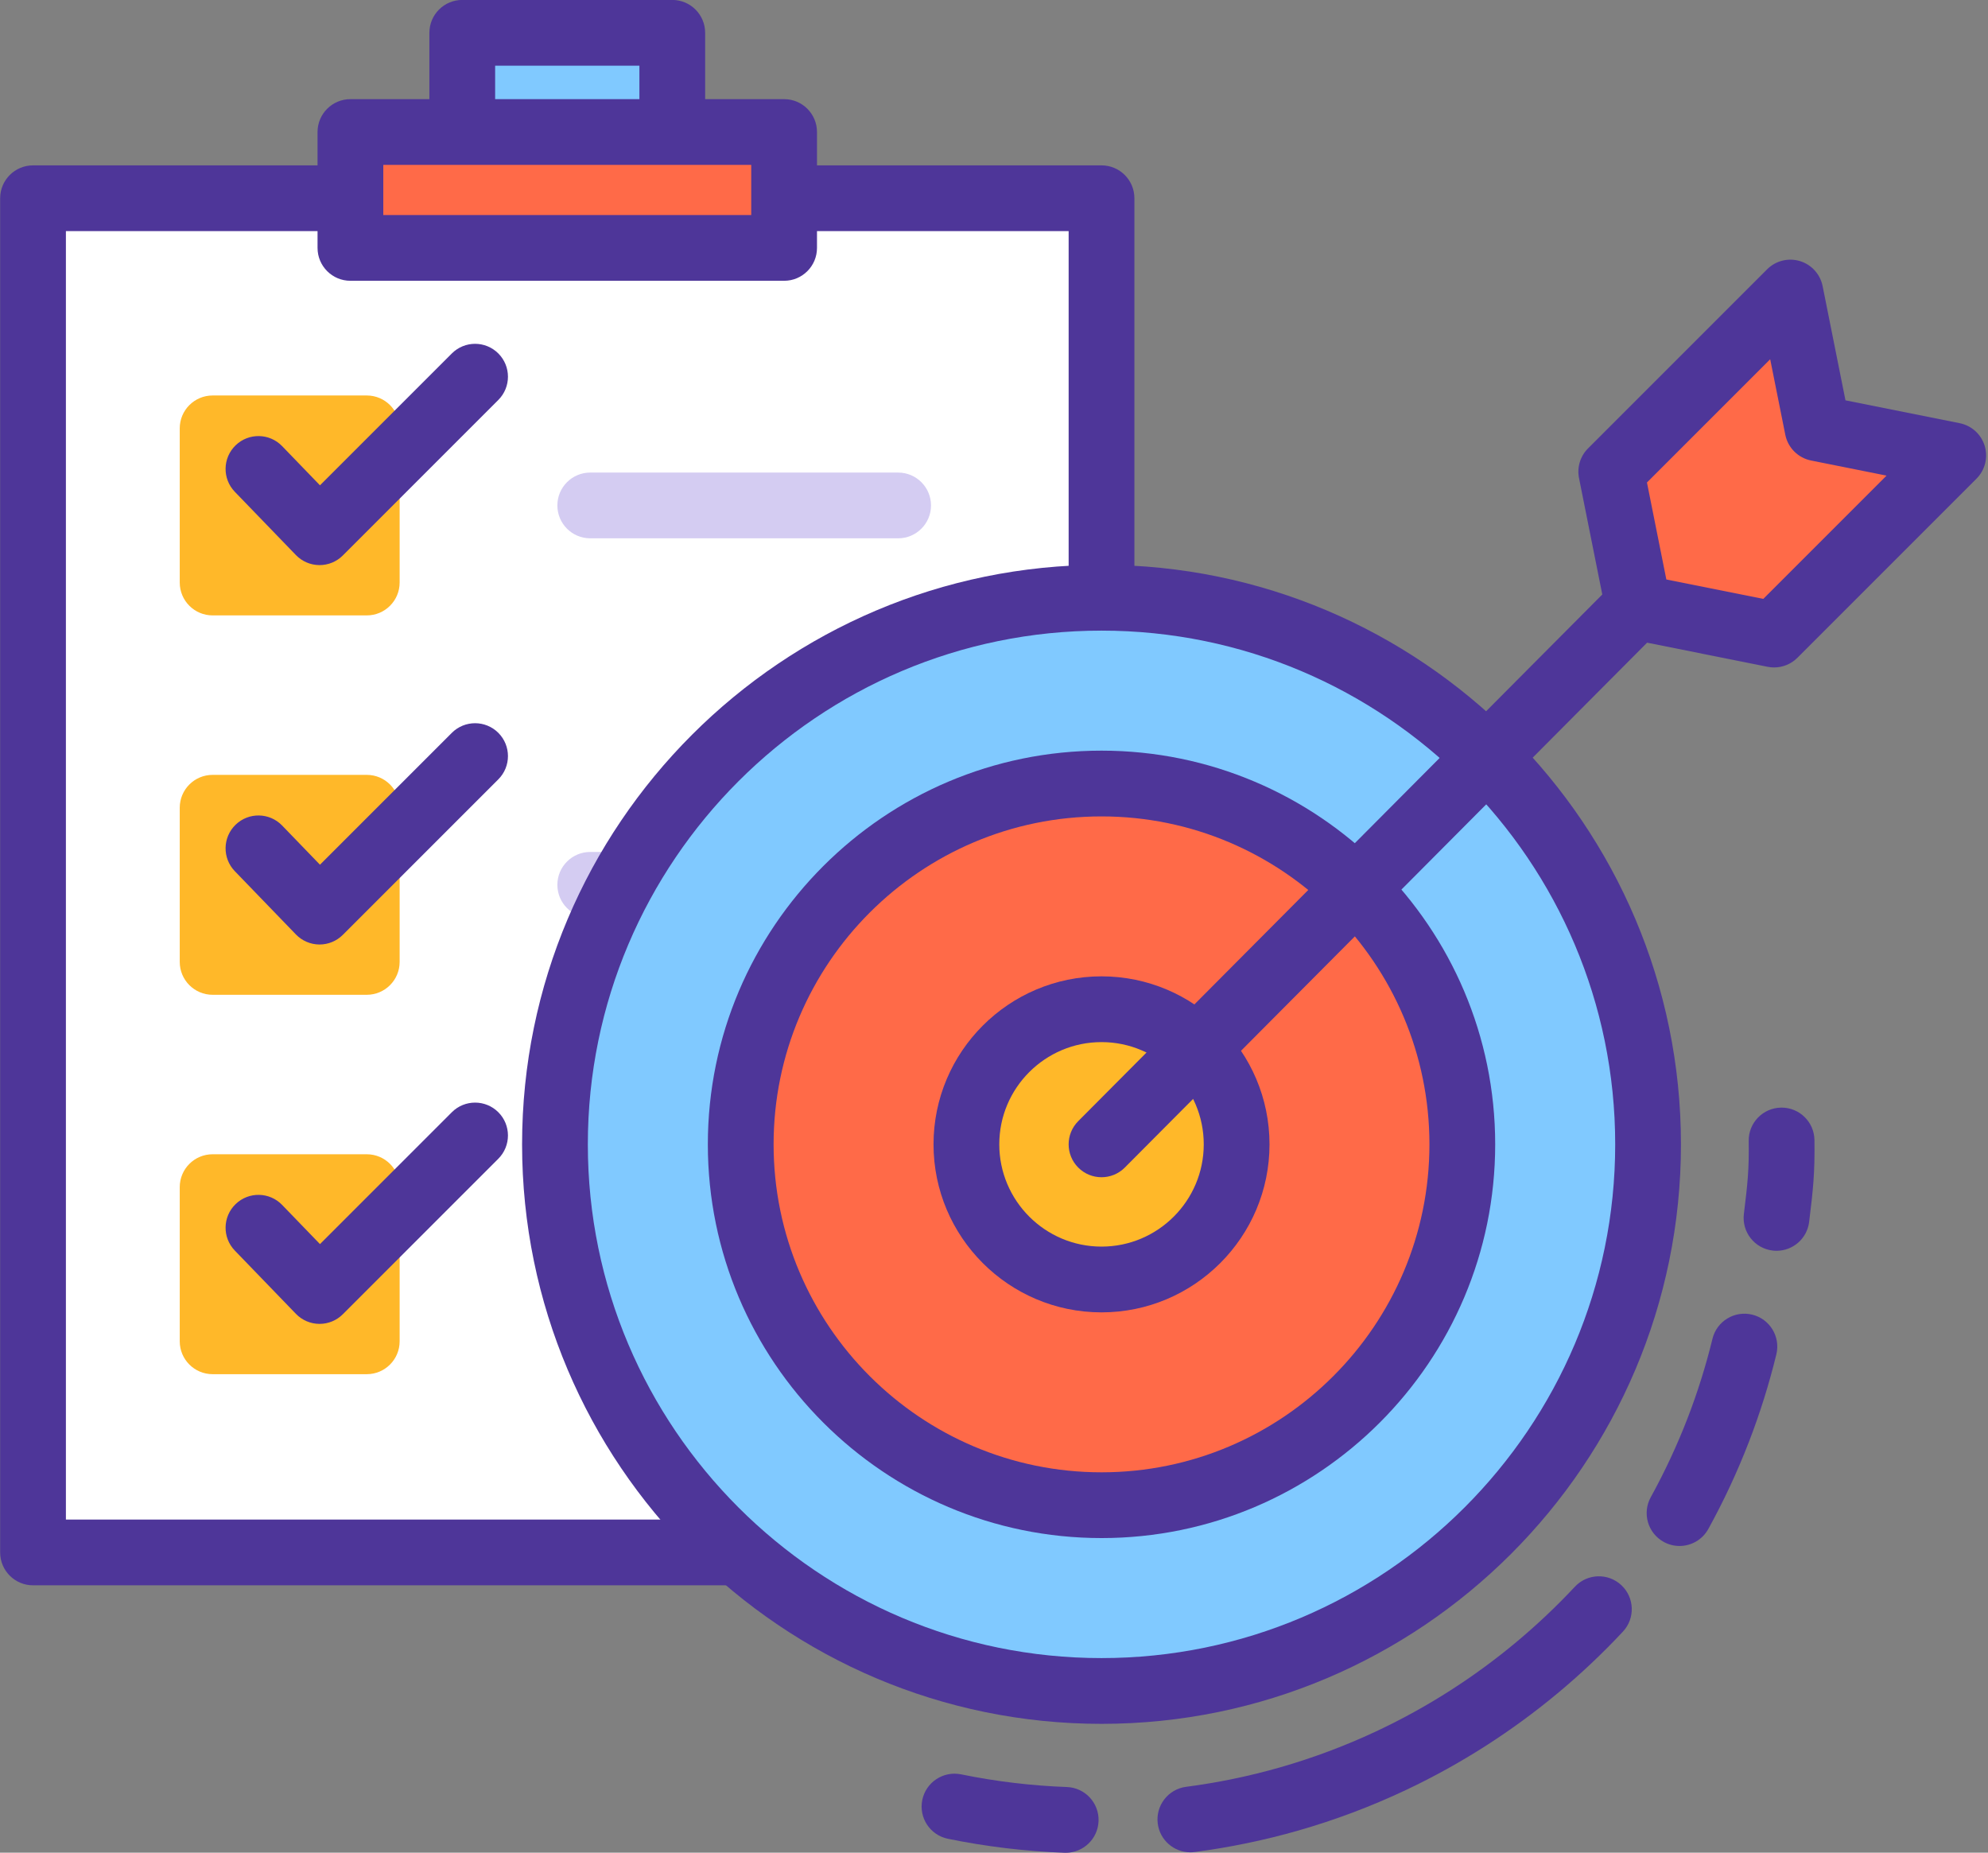 <?xml version="1.0" encoding="UTF-8"?><svg xmlns="http://www.w3.org/2000/svg" xmlns:xlink="http://www.w3.org/1999/xlink" height="426.6" preserveAspectRatio="xMidYMid meet" version="1.0" viewBox="27.3 42.7 457.8 426.6" width="457.8" zoomAndPan="magnify"><rect x="27.3" y="42.7" width="457.8" height="426.6" fill="#808080" stroke="none"/><g id="change1_1"><path d="M34.905 88.348H280.96V400.163H34.905z" fill="#FFF"/></g><g id="change2_1"><path d="M280.96,407.733H34.905c-4.181,0-7.571-3.391-7.571-7.571V88.348c0-4.182,3.391-7.571,7.571-7.571H280.96 c4.181,0,7.571,3.39,7.571,7.571v311.814C288.531,404.343,285.141,407.733,280.96,407.733z M42.476,392.591h230.913V95.918H42.476 V392.591z" fill="#4E3699"/></g><g id="change3_1"><path d="M133.75 50.255H182.111V77.234H133.75z" fill="#80C9FF"/></g><g id="change2_2"><path d="M182.112,84.806H133.75c-4.181,0-7.57-3.391-7.57-7.571V50.255c0-4.182,3.39-7.571,7.57-7.571h48.361 c4.182,0,7.571,3.39,7.571,7.571v26.979C189.683,81.415,186.293,84.806,182.112,84.806z M141.322,69.663h33.22V57.825h-33.22V69.663 z" fill="#4E3699"/></g><g id="change4_1"><path d="M107.996 73.1H207.868V99.784H107.996z" fill="#FF6A48"/></g><g id="change2_3"><path d="M207.868,107.354h-99.872c-4.182,0-7.571-3.39-7.571-7.571V73.1c0-4.182,3.39-7.571,7.571-7.571h99.872 c4.182,0,7.571,3.39,7.571,7.571v26.684C215.439,103.965,212.049,107.354,207.868,107.354z M115.566,92.213h84.73V80.671h-84.73 V92.213z" fill="#4E3699"/></g><g id="change5_1"><path d="M111.76,133.762H76.262c-4.182,0-7.571,3.39-7.571,7.571v35.498c0,4.182,3.39,7.571,7.571,7.571h35.498 c4.181,0,7.57-3.39,7.57-7.571v-35.498C119.331,137.151,115.941,133.762,111.76,133.762z" fill="#FFB829"/></g><g id="change2_4"><path d="M100.89,172.821c-0.022,0-0.043,0-0.065,0c-2.031-0.018-3.969-0.851-5.38-2.311l-14.071-14.568 c-2.906-3.009-2.822-7.801,0.186-10.706c3.008-2.906,7.803-2.82,10.705,0.186l8.72,9.027l30.365-30.363 c2.956-2.958,7.752-2.957,10.706,0c2.957,2.956,2.957,7.75,0,10.707l-35.813,35.812C104.824,172.024,102.897,172.821,100.89,172.821 z" fill="#4E3699"/></g><g id="change5_2"><path d="M111.76,221.12H76.262c-4.182,0-7.571,3.39-7.571,7.571v35.498c0,4.181,3.39,7.571,7.571,7.571h35.498 c4.181,0,7.57-3.391,7.57-7.571v-35.498C119.331,224.51,115.941,221.12,111.76,221.12z" fill="#FFB829"/></g><g id="change2_5"><path d="M100.89,260.18c-0.022,0-0.045,0-0.065,0c-2.031-0.019-3.969-0.851-5.38-2.312L81.374,243.3 c-2.906-3.008-2.822-7.801,0.186-10.706s7.803-2.82,10.705,0.187l8.72,9.027l30.365-30.364c2.956-2.957,7.752-2.956,10.706,0 c2.957,2.957,2.957,7.751,0,10.708l-35.813,35.811C104.824,259.382,102.897,260.18,100.89,260.18z" fill="#4E3699"/></g><g id="change5_3"><path d="M111.76,308.479H76.262c-4.182,0-7.571,3.39-7.571,7.57v35.498c0,4.182,3.39,7.571,7.571,7.571h35.498 c4.181,0,7.57-3.39,7.57-7.571v-35.498C119.331,311.868,115.941,308.479,111.76,308.479z" fill="#FFB829"/></g><g id="change2_6"><path d="M100.89,347.537c-0.022,0-0.045,0-0.065,0c-2.031-0.019-3.969-0.851-5.38-2.312l-14.071-14.568 c-2.906-3.007-2.822-7.8,0.186-10.704c3.008-2.907,7.803-2.822,10.705,0.186l8.72,9.026l30.365-30.364 c2.956-2.956,7.751-2.955,10.707,0.002c2.956,2.956,2.956,7.749-0.001,10.707l-35.813,35.811 C104.824,346.74,102.897,347.537,100.89,347.537z" fill="#4E3699"/></g><g id="change6_1"><path d="M234.124,166.653h-70.902c-4.181,0-7.57-3.39-7.57-7.571c0-4.181,3.39-7.57,7.57-7.57h70.902 c4.181,0,7.571,3.39,7.571,7.57C241.695,163.264,238.304,166.653,234.124,166.653z" fill="#D4CCF2"/></g><g id="change6_2"><path d="M234.124,254.011h-70.902c-4.181,0-7.57-3.39-7.57-7.57c0-4.182,3.39-7.571,7.57-7.571h70.902 c4.181,0,7.571,3.39,7.571,7.571C241.695,250.621,238.304,254.011,234.124,254.011z" fill="#D4CCF2"/></g><g id="change6_3"><path d="M234.124,341.369h-70.902c-4.181,0-7.57-3.39-7.57-7.57c0-4.182,3.39-7.571,7.57-7.571h70.902 c4.181,0,7.571,3.39,7.571,7.571C241.695,337.979,238.304,341.369,234.124,341.369z" fill="#D4CCF2"/></g><g id="change2_7"><path d="M414.061,398.675c-1.235,0-2.488-0.304-3.647-0.941c-3.661-2.019-4.994-6.624-2.977-10.286 c3.219-5.839,6.07-11.956,8.476-18.181c2.297-5.946,4.229-12.104,5.737-18.297c0.99-4.063,5.085-6.55,9.148-5.562 c4.062,0.989,6.554,5.085,5.563,9.147c-1.663,6.827-3.79,13.613-6.324,20.169c-2.648,6.857-5.791,13.597-9.338,20.033 C419.318,397.26,416.73,398.675,414.061,398.675z" fill="#4E3699"/></g><g id="change2_8"><path d="M436.409,330.707c-0.309,0-0.619-0.02-0.932-0.059c-4.15-0.509-7.102-4.285-6.593-8.436 c0.862-7.032,1.208-10.151,1.111-16.793c-0.062-4.182,3.277-7.619,7.459-7.681c0.036-0.002,0.075-0.002,0.113-0.002 c4.129,0,7.507,3.316,7.567,7.46c0.112,7.606-0.318,11.487-1.223,18.859C443.442,327.894,440.178,330.707,436.409,330.707z" fill="#4E3699"/></g><g id="change2_9"><path d="M272.716,469.316c-0.094,0-0.188-0.001-0.281-0.005c-9.004-0.329-18.04-1.411-26.852-3.217 c-4.098-0.84-6.737-4.841-5.897-8.937s4.845-6.73,8.937-5.897c7.998,1.639,16.196,2.621,24.366,2.919 c4.179,0.152,7.442,3.663,7.29,7.842C280.128,466.106,276.771,469.316,272.716,469.316z" fill="#4E3699"/></g><g id="change2_10"><path d="M301.409,469.208c-3.745,0-7-2.778-7.497-6.593c-0.541-4.146,2.381-7.945,6.527-8.486 c7.307-0.953,14.586-2.459,21.639-4.478c7.704-2.204,15.291-5.06,22.552-8.492c5.744-2.714,11.374-5.832,16.73-9.267 c5.144-3.297,10.135-6.948,14.834-10.851c4.842-4.02,9.474-8.388,13.771-12.983c2.856-3.055,7.646-3.217,10.701-0.36 c3.055,2.855,3.215,7.646,0.359,10.701c-4.729,5.059-9.829,9.868-15.158,14.292c-5.175,4.297-10.67,8.316-16.336,11.949 c-5.901,3.783-12.102,7.218-18.431,10.209c-8.003,3.782-16.366,6.931-24.858,9.359c-7.771,2.225-15.794,3.884-23.843,4.934 C302.066,469.188,301.735,469.208,301.409,469.208z" fill="#4E3699"/></g><g id="change3_2"><circle cx="280.959" cy="306.198" fill="#80C9FF" r="125.862"/></g><g id="change2_11"><path d="M280.96,439.632c-73.576,0-133.434-59.858-133.434-133.434s59.858-133.433,133.434-133.433 c73.574,0,133.433,59.857,133.433,133.433S354.534,439.632,280.96,439.632z M280.96,187.907 c-65.227,0-118.292,53.065-118.292,118.291c0,65.227,53.064,118.291,118.292,118.291c65.227,0,118.291-53.064,118.291-118.291 C399.251,240.973,346.187,187.907,280.96,187.907z" fill="#4E3699"/></g><g id="change4_2"><circle cx="280.959" cy="306.198" fill="#FF6A48" r="83.085"/></g><g id="change2_12"><path d="M280.96,396.854c-49.989,0-90.657-40.668-90.657-90.656c0-49.987,40.668-90.655,90.657-90.655 c49.988,0,90.655,40.668,90.655,90.655C371.615,356.187,330.948,396.854,280.96,396.854z M280.96,230.685 c-41.639,0-75.515,33.876-75.515,75.514c0,41.639,33.876,75.515,75.515,75.515c41.639,0,75.513-33.876,75.513-75.515 C356.473,264.561,322.599,230.685,280.96,230.685z" fill="#4E3699"/></g><g id="change5_4"><circle cx="280.959" cy="306.198" fill="#FFB829" r="31.115"/></g><g id="change2_13"><path d="M280.96,344.884c-21.332,0-38.686-17.354-38.686-38.686c0-21.331,17.354-38.686,38.686-38.686 c21.33,0,38.685,17.354,38.685,38.686C319.645,327.53,302.29,344.884,280.96,344.884z M280.96,282.654 c-12.982,0-23.544,10.563-23.544,23.544c0,12.982,10.562,23.544,23.544,23.544c12.981,0,23.542-10.562,23.542-23.544 C304.502,293.217,293.941,282.654,280.96,282.654z" fill="#4E3699"/></g><g id="change4_3"><path d="M435.848 188.814L404.596 182.563 398.344 151.311 439.592 110.063 445.844 141.314 477.096 147.566z" fill="#FF6A48"/></g><g id="change2_14"><path d="M484.341,145.372c-0.808-2.672-3.022-4.682-5.761-5.229l-26.302-5.262l-5.262-26.304 c-0.549-2.738-2.559-4.952-5.231-5.761c-2.673-0.808-5.572-0.08-7.548,1.893l-41.247,41.248c-1.79,1.79-2.567,4.356-2.07,6.839 l5.358,26.79l-120.672,121.26c-2.957,2.956-2.957,7.749,0,10.706c1.478,1.479,3.416,2.218,5.354,2.218s3.875-0.739,5.353-2.218 l120.283-120.868l27.766,5.555c0.495,0.099,0.991,0.147,1.485,0.147c1.988,0,3.92-0.784,5.354-2.218l41.248-41.248 C484.424,150.945,485.151,148.045,484.341,145.372z M433.358,180.596l-22.329-4.467l-4.466-22.329l28.379-28.382l3.478,17.382 c0.6,2.996,2.942,5.339,5.939,5.938l17.38,3.477L433.358,180.596z" fill="#4E3699"/></g></svg>
